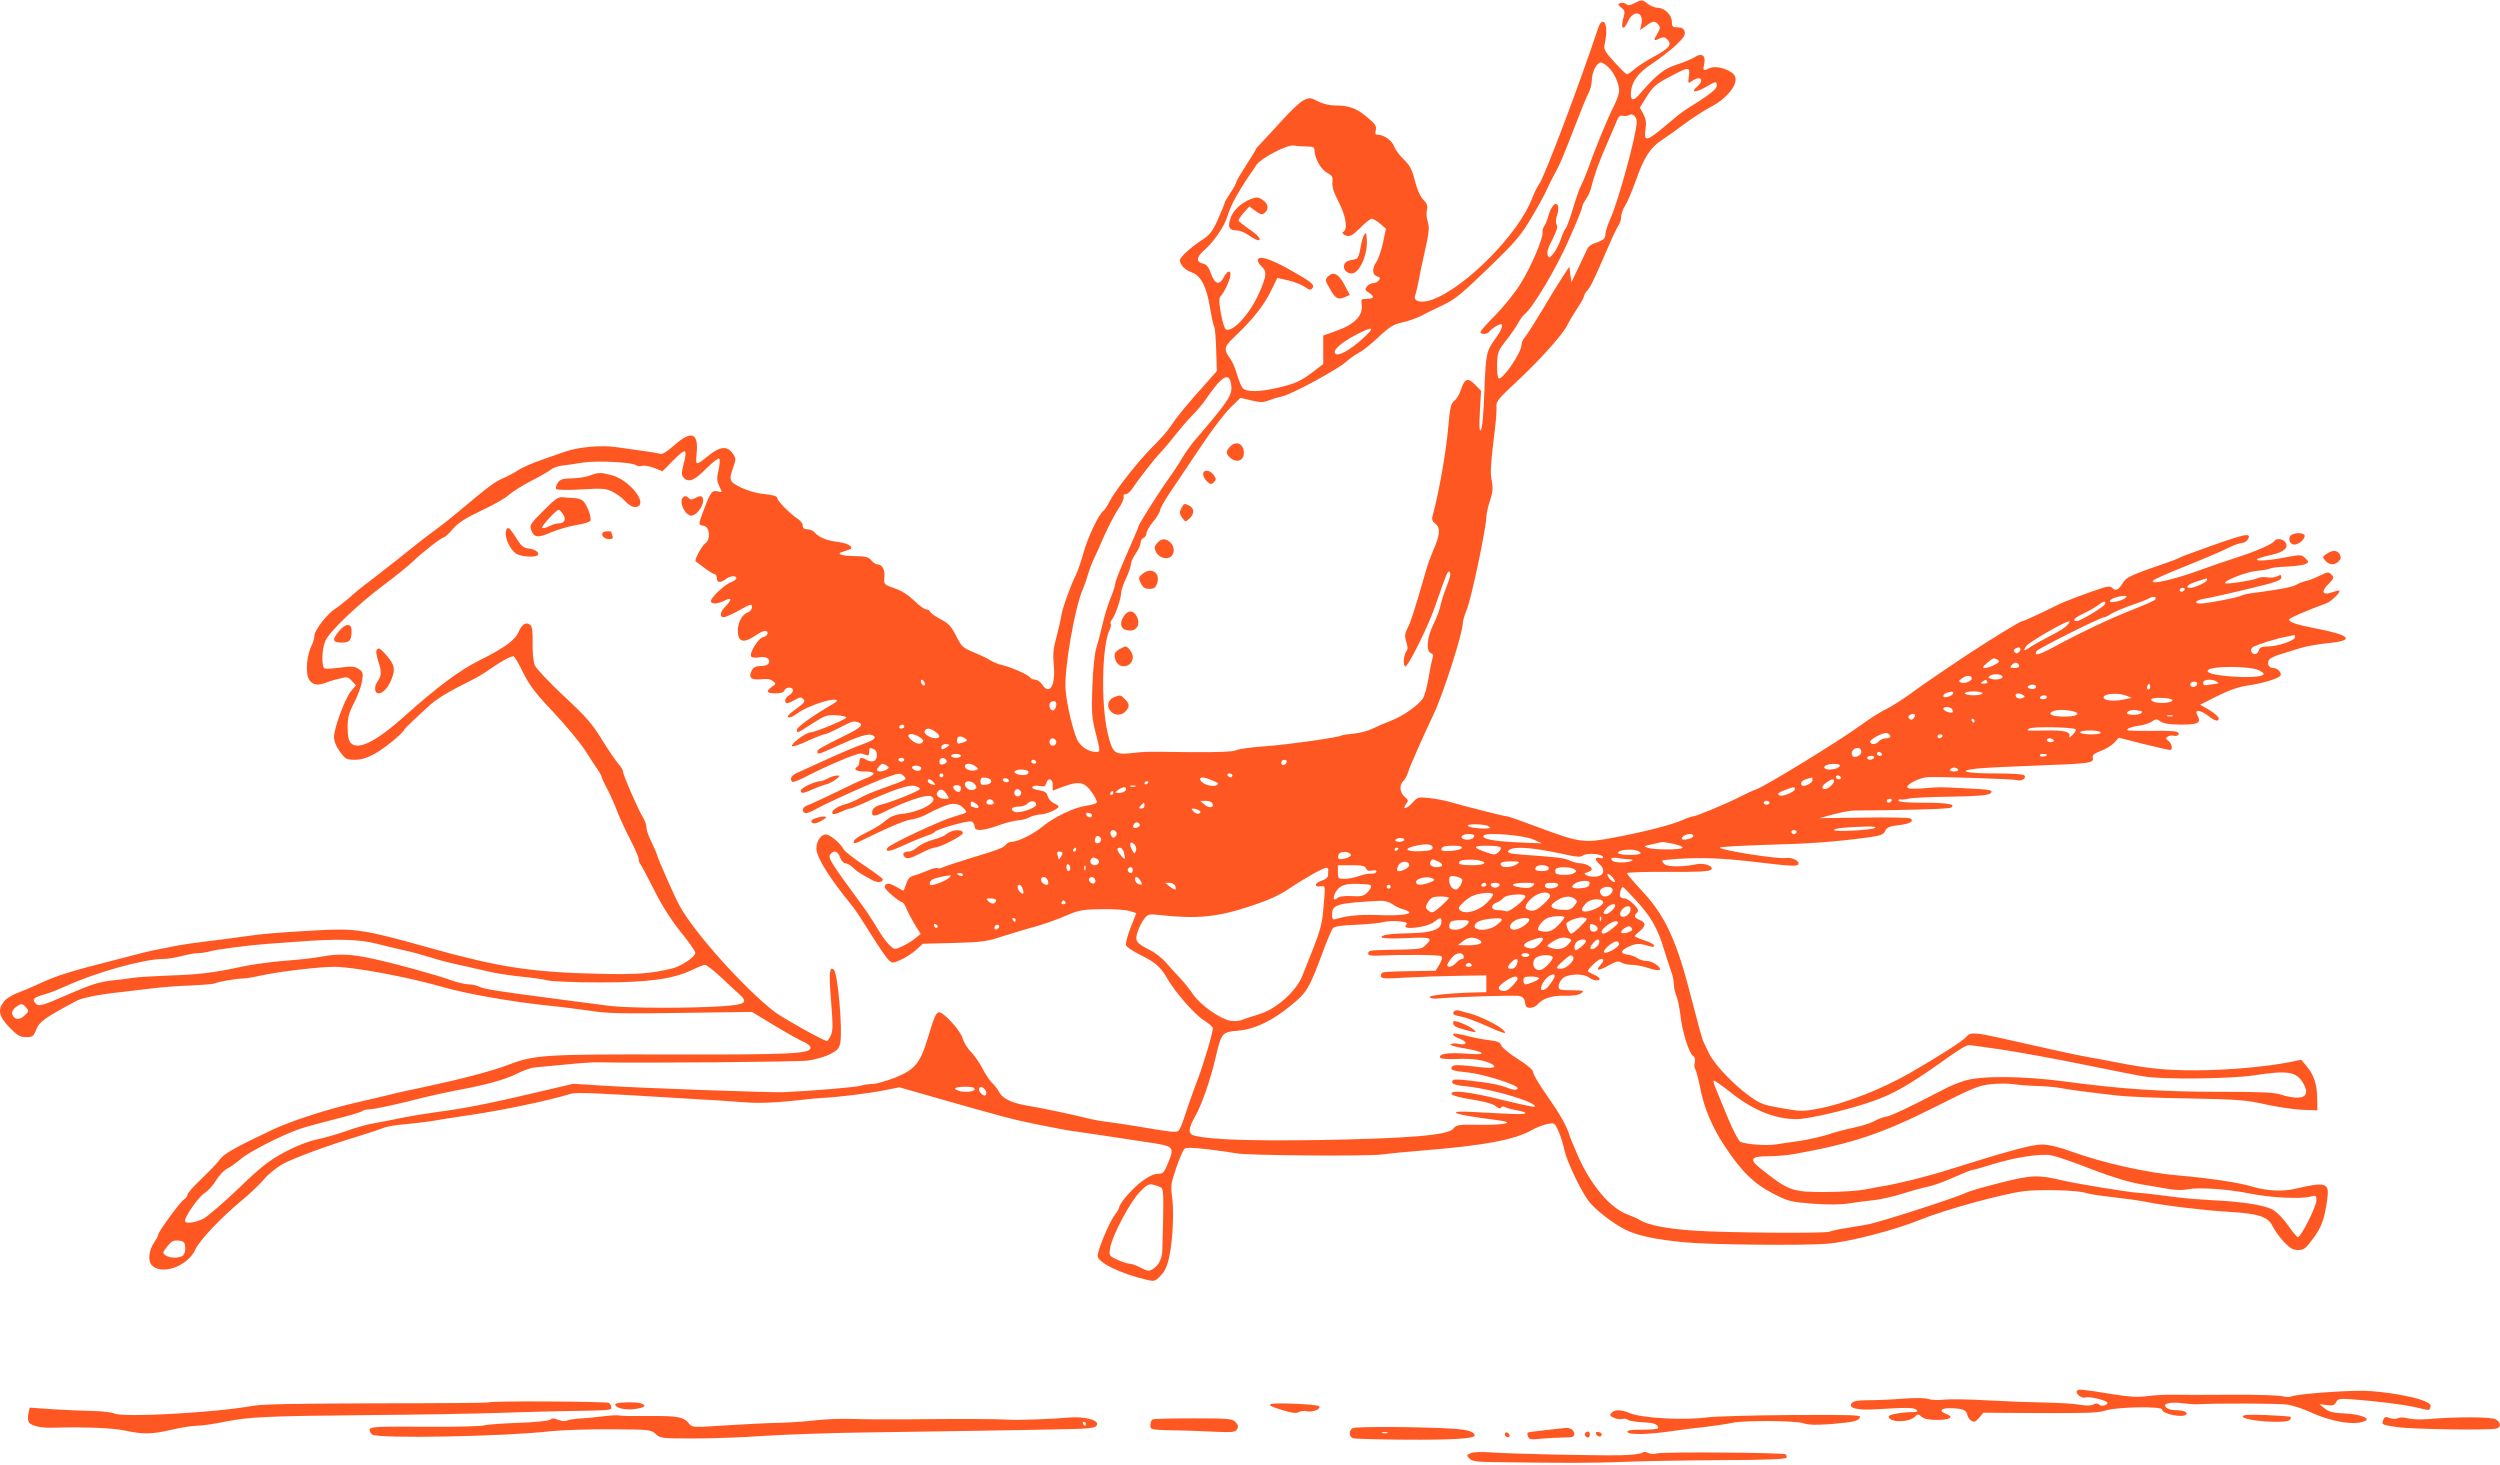 <?xml version="1.0" standalone="no"?>
<!DOCTYPE svg PUBLIC "-//W3C//DTD SVG 20010904//EN"
 "http://www.w3.org/TR/2001/REC-SVG-20010904/DTD/svg10.dtd">
<svg version="1.0" xmlns="http://www.w3.org/2000/svg"
 width="1280pt" height="750pt" viewBox="0 0 1280 750"
 preserveAspectRatio="xMidYMid meet">
<g transform="translate(0,750) scale(0.1,-0.1)"
fill="#ff5722" stroke="none">
<path d="M8367 7483 c-21 -11 -32 -12 -41 -4 -8 6 -21 9 -30 5 -14 -5 -13 -8
5 -23 19 -15 20 -21 10 -56 -15 -54 2 -65 24 -15 29 64 85 50 68 -18 l-6 -26
31 22 c36 26 45 27 63 6 10 -13 10 -20 -4 -44 -23 -38 -21 -42 8 -28 21 10 29
9 43 -5 24 -25 8 -45 -70 -87 -36 -19 -79 -47 -97 -62 -18 -16 -36 -28 -41
-28 -5 0 -34 28 -65 63 -50 55 -55 65 -49 92 13 57 10 109 -7 113 -10 2 -19
-9 -26 -30 -90 -273 -276 -766 -303 -802 -9 -11 -24 -42 -34 -68 -69 -185
-346 -465 -518 -524 -54 -18 -95 -6 -82 24 3 9 10 37 15 62 8 46 16 82 44 209
12 57 13 81 5 106 -6 18 -8 45 -4 60 5 20 1 32 -19 53 -16 17 -32 53 -43 97
-14 57 -25 77 -56 108 -22 20 -44 51 -50 67 -10 30 -52 60 -84 60 -12 0 -15 6
-10 24 5 20 -2 31 -44 66 -55 46 -93 60 -163 60 -29 0 -64 8 -89 21 -38 20
-44 20 -73 6 -18 -8 -65 -53 -106 -98 -41 -46 -89 -97 -106 -115 -18 -18 -33
-35 -33 -38 0 -3 -22 -40 -50 -82 -27 -42 -50 -81 -50 -86 0 -6 -13 -30 -30
-55 -16 -24 -30 -48 -30 -52 0 -5 -16 -43 -34 -84 -30 -66 -42 -80 -88 -110
-29 -19 -66 -49 -83 -66 -28 -30 -29 -33 -15 -58 8 -14 31 -31 50 -37 47 -15
78 -73 95 -181 8 -47 17 -91 22 -98 4 -6 8 -60 10 -119 l3 -108 -52 -59 c-102
-113 -153 -176 -181 -219 -15 -24 -58 -73 -96 -110 -74 -74 -189 -220 -221
-281 -11 -22 -24 -42 -30 -46 -22 -13 -80 -135 -101 -210 -12 -44 -30 -97 -40
-118 -27 -52 -70 -173 -75 -209 -2 -16 -13 -64 -24 -106 -17 -61 -20 -91 -15
-145 11 -106 -21 -160 -59 -102 -9 14 -25 25 -36 25 -10 0 -22 5 -26 11 -8 14
-98 54 -144 64 -19 4 -45 15 -59 24 -13 9 -51 27 -85 41 -56 23 -63 29 -91 85
-25 49 -39 64 -80 85 -27 14 -50 31 -53 38 -2 7 -11 12 -20 12 -9 0 -37 20
-62 45 -30 29 -64 51 -100 63 -54 19 -55 19 -52 56 4 39 -11 66 -35 66 -8 0
-22 9 -32 21 -14 17 -28 21 -89 22 -67 1 -93 11 -57 22 8 3 22 7 30 10 33 10
2 33 -53 40 -60 7 -100 24 -121 49 -8 9 -24 16 -37 16 -17 0 -24 6 -24 19 0
10 -12 27 -28 36 -37 25 -102 90 -102 104 0 11 -20 17 -87 24 -23 3 -67 16
-97 30 -62 29 -66 38 -41 107 14 39 14 44 -5 70 -27 38 -64 34 -120 -11 -70
-56 -69 -56 -63 11 10 105 -28 118 -115 40 -36 -32 -62 -48 -72 -44 -8 3 -46
10 -85 15 -38 5 -103 14 -142 20 -75 11 -193 0 -258 -23 -16 -6 -71 -25 -120
-42 -50 -17 -104 -41 -120 -52 -17 -12 -52 -31 -78 -42 -47 -21 -70 -38 -224
-167 -39 -33 -88 -72 -110 -88 -42 -30 -88 -65 -212 -165 -47 -37 -110 -86
-140 -109 -31 -22 -78 -61 -104 -85 -27 -23 -59 -48 -70 -55 -37 -20 -107
-110 -107 -136 0 -14 -7 -37 -15 -53 -19 -38 -29 -106 -21 -149 8 -43 41 -60
84 -44 15 6 48 17 74 23 45 12 49 12 69 -10 l22 -23 -26 -30 c-30 -36 -87
-189 -87 -235 0 -21 11 -48 30 -74 28 -39 34 -42 77 -42 33 0 62 9 102 31 52
29 141 102 150 122 1 4 26 29 54 55 28 26 58 54 67 62 40 39 102 77 235 143
22 11 60 34 85 52 49 35 103 65 119 65 5 0 27 -37 49 -83 33 -66 62 -105 155
-203 63 -67 136 -155 162 -195 26 -41 56 -86 66 -101 11 -15 19 -31 19 -35 0
-4 13 -33 30 -64 16 -31 39 -83 51 -115 12 -32 42 -96 65 -141 24 -46 44 -91
44 -101 0 -10 4 -22 9 -27 5 -6 36 -64 70 -131 40 -81 85 -151 135 -214 42
-51 76 -100 76 -109 0 -20 -73 -69 -120 -80 -109 -26 -177 -31 -370 -27 -347
8 -511 33 -860 130 -352 99 -389 104 -600 92 -192 -11 -257 -16 -355 -30 -55
-8 -145 -20 -200 -26 -55 -7 -120 -16 -145 -21 -109 -21 -158 -31 -205 -44
-27 -7 -88 -23 -135 -35 -195 -49 -279 -75 -355 -110 -44 -21 -102 -45 -128
-55 -26 -10 -57 -29 -67 -43 -33 -42 -26 -76 28 -132 41 -42 54 -50 85 -50 34
0 39 3 53 40 16 39 42 58 204 145 30 16 118 34 225 45 44 5 116 14 160 19 44
6 133 13 197 15 65 3 123 8 128 11 13 8 116 26 145 25 11 0 49 6 85 14 97 22
306 46 385 46 98 -1 376 -53 546 -102 132 -38 369 -79 559 -98 52 -5 142 -17
200 -25 88 -14 165 -16 467 -11 l363 5 114 -69 c63 -38 130 -76 150 -84 20 -8
36 -22 36 -30 0 -31 -94 -36 -705 -35 -656 2 -709 -2 -840 -52 -83 -32 -239
-73 -435 -115 -63 -13 -142 -30 -175 -39 -33 -8 -112 -27 -175 -41 -143 -33
-334 -95 -420 -136 -195 -92 -253 -125 -273 -153 -11 -16 -54 -61 -94 -99 -40
-38 -73 -75 -73 -82 0 -7 -8 -19 -19 -26 -21 -15 -131 -165 -131 -180 0 -5 -9
-22 -19 -37 -27 -37 -35 -91 -17 -115 46 -59 186 -12 226 76 21 47 128 160
231 246 42 34 95 84 118 111 22 28 67 63 98 81 62 33 228 94 383 141 52 16
111 35 130 43 19 8 71 17 115 20 43 4 104 11 135 16 30 6 116 19 190 30 178
26 414 76 523 110 26 8 141 3 532 -21 94 -6 193 -12 220 -13 28 -2 91 -6 140
-10 61 -5 138 -3 235 7 80 9 154 16 165 16 65 2 232 23 305 37 l85 17 185 -53
c348 -99 395 -112 520 -137 69 -14 139 -27 155 -30 38 -5 266 -39 415 -62 133
-20 134 -22 100 -107 -20 -49 -25 -54 -53 -54 -20 0 -48 -14 -84 -41 -50 -39
-113 -112 -113 -132 0 -4 -11 -23 -24 -40 -27 -36 -86 -177 -86 -207 0 -34
117 -91 249 -122 41 -10 45 -9 73 20 29 28 44 73 55 162 10 82 12 187 4 244
-8 54 -5 70 21 146 16 47 35 90 41 97 9 9 39 8 127 -2 63 -8 126 -17 140 -20
45 -11 663 -16 745 -6 44 6 141 15 215 21 312 25 468 55 555 105 22 13 57 26
78 30 37 7 37 7 57 -38 11 -25 24 -68 30 -96 10 -51 80 -201 122 -258 31 -43
122 -114 188 -148 61 -31 158 -52 310 -66 126 -12 613 -17 725 -7 112 9 346
70 477 123 125 51 415 131 529 146 86 11 282 5 319 -9 14 -5 75 -15 135 -21
61 -7 142 -18 180 -26 96 -19 299 -43 422 -50 144 -8 196 -25 218 -72 10 -20
35 -56 57 -80 33 -34 47 -43 74 -43 30 0 39 7 78 60 43 58 58 100 72 203 11
81 -8 87 -162 51 -67 -16 -147 -12 -224 11 -71 21 -213 42 -370 56 -162 13
-387 63 -554 123 -66 24 -117 36 -152 36 -51 0 -179 -35 -474 -128 -106 -34
-270 -75 -345 -86 -11 -2 -49 -9 -85 -16 -36 -7 -126 -13 -200 -13 -174 -1
-192 5 -337 121 -59 47 -49 62 40 62 39 0 98 5 131 11 298 53 451 104 731 245
186 94 218 107 279 113 38 4 90 4 115 0 25 -4 78 -8 116 -9 39 -1 93 -5 120
-10 48 -9 111 -18 295 -39 47 -6 212 -13 367 -15 252 -5 294 -8 390 -30 60
-13 144 -26 188 -28 l80 -3 -1 60 c-1 74 -16 119 -53 165 l-29 34 -59 -12
c-119 -24 -323 -42 -483 -42 -152 0 -236 8 -400 40 -30 6 -93 18 -140 26 -81
15 -206 42 -456 99 -130 29 -157 31 -175 8 -20 -24 -143 -102 -294 -189 -146
-83 -334 -156 -464 -180 -79 -15 -93 -15 -188 2 -89 15 -109 22 -160 58 -84
59 -184 164 -212 221 -13 28 -28 57 -32 67 -4 9 -31 108 -60 220 -72 286 -132
417 -246 540 -46 49 -83 93 -83 97 0 5 94 8 209 7 153 -1 213 2 222 11 17 17
-36 37 -76 28 -66 -14 -142 -14 -161 -1 -10 8 -16 17 -13 20 3 3 59 8 125 11
118 5 224 -2 444 -29 75 -9 118 -11 125 -4 16 16 -26 40 -60 35 -40 -7 -331
39 -340 53 -2 4 100 10 228 14 232 6 355 15 520 37 77 10 90 15 99 35 9 18 22
24 69 29 59 7 82 21 59 35 -6 4 -114 6 -238 4 l-227 -3 70 19 c39 11 88 20
110 20 283 2 484 8 494 15 28 17 -17 25 -141 25 -85 0 -128 4 -128 11 0 6 6 9
13 6 6 -2 24 0 39 4 16 4 111 9 214 10 128 2 190 7 202 15 24 18 8 22 -128 28
-143 7 -122 7 -211 0 -51 -4 -79 -3 -83 4 -9 15 64 52 106 53 63 3 440 -10
456 -15 22 -7 47 8 38 23 -5 7 -56 11 -151 11 -146 0 -198 12 -102 24 28 4
167 11 307 16 279 10 303 13 295 40 -4 13 5 21 40 35 26 9 57 29 70 42 l23 26
126 -32 c69 -17 130 -31 136 -31 16 0 11 32 -7 46 -15 11 -16 15 -4 23 7 5 21
6 31 4 23 -6 36 14 13 21 -10 3 -63 5 -118 4 -55 0 -108 0 -118 1 -34 2 -7 18
41 25 26 3 58 13 70 22 20 14 24 14 44 0 16 -11 47 -16 106 -16 89 0 104 9 82
49 -16 30 14 28 56 -4 36 -28 54 -32 54 -12 0 6 -21 25 -47 41 l-48 28 87 44
c60 30 109 47 155 54 74 10 160 36 169 51 8 14 -15 39 -38 39 -23 0 -34 25
-19 43 6 8 30 19 53 26 24 7 70 22 103 32 33 10 98 22 144 26 138 13 119 40
-51 73 -109 21 -148 34 -148 48 0 7 87 45 193 84 25 10 72 56 64 64 -2 2 -18
-2 -35 -8 -50 -19 -61 2 -21 41 29 30 31 34 16 49 -15 15 -20 14 -59 -5 -24
-12 -56 -25 -73 -28 -16 -4 -39 -13 -50 -20 -18 -11 -100 -26 -225 -42 -19 -2
-44 -8 -55 -13 -27 -12 -175 -40 -209 -40 -39 0 -23 18 22 25 20 3 117 24 215
48 148 35 177 45 177 60 0 15 -3 16 -21 6 -12 -6 -35 -8 -51 -5 -16 3 -38 1
-48 -4 -20 -11 -160 -33 -167 -26 -12 11 105 57 160 63 34 3 67 9 72 13 6 3
44 8 85 9 41 2 83 8 94 13 18 10 18 11 -1 30 -19 19 -23 19 -103 4 -91 -18
-165 -21 -140 -7 8 5 41 14 73 21 62 13 89 39 66 66 -13 16 -45 19 -54 4 -10
-16 -102 -56 -195 -85 -47 -15 -125 -42 -175 -60 -143 -53 -277 -83 -249 -56
5 6 83 40 173 76 90 36 186 77 212 91 27 13 57 24 68 24 11 0 25 9 31 20 20
37 -17 28 -286 -70 -28 -10 -60 -22 -70 -28 -10 -5 -35 -15 -54 -21 -198 -68
-213 -76 -233 -108 -20 -34 -35 -41 -54 -22 -7 7 -21 8 -44 0 -65 -20 -203
-72 -238 -90 -62 -32 -168 -81 -176 -81 -11 0 -169 -97 -293 -179 -62 -42
-134 -90 -160 -108 -26 -17 -81 -56 -122 -86 -41 -30 -98 -66 -125 -79 -28
-13 -84 -49 -125 -79 -109 -80 -484 -310 -537 -330 -16 -5 -53 -23 -83 -38
-68 -35 -226 -101 -242 -101 -6 0 -30 -8 -52 -18 -57 -25 -187 -59 -345 -89
-162 -31 -179 -29 -397 52 -80 30 -150 55 -157 55 -13 0 -222 53 -297 75 -25
7 -71 16 -103 19 -56 6 -59 5 -87 -26 -29 -32 -55 -34 -29 -2 11 14 10 19 -9
34 -25 21 -29 62 -8 80 8 6 20 28 26 48 10 32 72 172 131 297 50 106 149 416
149 467 0 10 9 41 21 70 23 57 99 418 99 471 1 18 9 56 19 85 14 42 16 63 9
100 -9 44 -7 75 19 292 4 36 6 77 5 91 -3 22 14 42 98 120 120 111 242 247
264 293 9 19 32 57 51 86 19 29 35 57 35 63 0 6 8 20 18 31 17 20 30 46 108
226 20 47 43 94 50 105 8 11 14 30 14 44 0 13 9 39 20 57 12 18 37 77 56 131
41 117 74 168 134 207 25 16 77 53 115 82 39 29 99 68 135 87 81 42 139 114
124 154 -12 33 -94 61 -131 44 -34 -16 -35 -15 -27 24 8 42 -13 56 -50 32 -13
-9 -54 -26 -92 -38 -67 -22 -101 -50 -191 -153 -29 -33 -43 -33 -43 2 1 59 35
109 107 155 37 24 92 67 122 94 42 41 52 55 46 72 -4 15 -15 21 -36 21 -25 0
-29 4 -29 28 0 35 -37 72 -72 72 -14 0 -37 9 -51 20 -29 23 -32 23 -70 3z
m-131 -328 c30 -30 54 -84 54 -120 0 -14 -12 -49 -27 -78 -31 -61 -95 -215
-127 -308 -13 -36 -31 -80 -41 -99 -9 -18 -28 -72 -42 -119 -14 -47 -30 -93
-37 -101 -7 -8 -18 -34 -25 -56 -8 -23 -24 -55 -36 -70 -22 -27 -24 -28 -31
-10 -5 14 2 39 24 79 22 44 29 65 22 77 -6 11 -5 28 2 47 6 17 8 38 5 48 -11
26 -34 2 -49 -49 -6 -22 -16 -47 -22 -55 -6 -8 -10 -21 -8 -30 4 -29 -56 -171
-110 -259 -30 -49 -87 -120 -130 -164 -43 -43 -78 -82 -78 -88 0 -15 38 -12
47 4 8 12 45 36 57 36 14 0 4 -30 -22 -66 -53 -73 -54 -79 -62 -276 -4 -117
-11 -193 -18 -200 -8 -8 -9 16 -5 95 l6 106 -31 32 c-37 38 -54 31 -73 -29 -6
-20 -21 -45 -33 -54 -18 -15 -22 -33 -32 -145 -10 -114 -45 -316 -75 -428 -10
-35 -9 -41 11 -57 26 -21 23 -58 -12 -136 -11 -26 -29 -74 -38 -107 -62 -214
-75 -254 -92 -288 -16 -32 -17 -44 -8 -73 8 -25 9 -39 1 -48 -14 -17 -19 -74
-6 -78 13 -4 116 202 150 300 65 187 68 193 78 183 6 -6 1 -31 -16 -73 -14
-35 -28 -80 -32 -100 -4 -20 -20 -63 -36 -95 -33 -66 -39 -137 -13 -147 11 -4
14 -12 9 -24 -3 -9 -13 -54 -20 -100 -8 -46 -21 -95 -30 -108 -23 -35 -102
-91 -163 -114 -29 -11 -71 -29 -93 -40 -21 -11 -65 -23 -96 -26 -31 -3 -60 -7
-65 -10 -16 -10 -269 -46 -391 -55 -71 -5 -138 -14 -150 -21 -15 -7 -89 -10
-232 -9 -250 3 -226 3 -301 -5 -89 -9 -98 -1 -123 104 -35 149 -29 452 11 529
6 13 8 26 5 30 -4 3 -1 13 7 22 16 19 46 106 46 135 0 12 11 45 25 74 14 30
25 62 25 73 0 10 11 35 25 55 14 20 25 45 25 56 0 10 7 21 15 24 8 4 15 14 15
24 0 10 16 37 35 60 19 23 35 50 35 59 0 9 29 59 65 111 35 52 103 153 151
225 47 71 111 154 140 184 l55 54 55 -13 c46 -11 62 -11 87 -1 18 7 50 17 73
22 52 12 289 141 329 179 17 15 45 35 63 44 18 9 63 45 100 80 56 53 76 65
121 75 29 6 74 22 100 35 25 14 76 38 113 56 56 26 95 58 228 187 142 137 167
167 223 262 35 58 69 122 77 141 8 19 26 55 40 80 26 46 36 70 114 270 24 63
51 129 60 145 9 17 16 45 16 63 0 41 25 92 46 92 8 0 26 -11 40 -25z m411 -45
c-5 -39 -5 -39 16 -25 45 31 66 6 25 -30 -35 -29 -5 -30 45 -1 52 31 57 32 57
7 0 -18 -42 -50 -160 -123 -14 -8 -60 -45 -103 -82 -96 -81 -112 -84 -102 -20
5 36 2 55 -11 80 l-18 33 36 58 c31 49 47 63 115 99 101 54 107 54 100 4z
m-267 -234 c0 -61 -95 -411 -137 -501 -12 -27 -23 -60 -23 -72 0 -24 -10 -33
-54 -48 -16 -5 -33 -17 -37 -25 -4 -8 -24 -51 -45 -95 l-38 -80 -6 40 -5 40
-36 -55 c-20 -30 -67 -107 -104 -170 -38 -63 -77 -124 -87 -136 -10 -11 -18
-29 -18 -40 0 -39 -98 -183 -117 -171 -5 3 -9 36 -8 72 2 61 5 69 47 123 25
31 52 71 61 88 9 17 23 37 33 45 44 36 161 233 225 378 38 85 69 161 69 169 0
8 9 26 19 41 11 15 23 40 27 57 13 57 44 144 83 231 21 48 44 101 50 117 8 20
17 27 30 23 10 -2 25 -1 32 4 18 11 39 -8 39 -35z m-1689 -126 c30 0 39 -4 39
-17 0 -41 32 -100 64 -117 27 -15 31 -21 28 -49 -3 -23 7 -53 32 -101 36 -70
48 -138 25 -152 -8 -4 -7 -9 2 -15 25 -16 40 -9 85 36 24 25 50 45 58 45 7 0
27 -12 43 -26 l29 -25 -15 -72 c-9 -40 -24 -83 -33 -97 -24 -33 -23 -67 3 -75
16 -5 18 -10 8 -21 -6 -8 -19 -14 -29 -14 -10 0 -24 -7 -31 -16 -12 -15 -11
-19 9 -32 31 -20 28 -32 -9 -32 -30 0 -31 -2 -27 -34 6 -53 -39 -98 -127 -129
l-70 -25 0 -73 0 -73 -50 -38 c-65 -50 -95 -63 -185 -84 -86 -20 -154 -22
-174 -4 -9 6 -22 37 -31 68 -9 32 -24 68 -34 82 -37 51 -35 63 16 112 93 87
154 164 188 234 l35 71 57 -13 c31 -7 69 -22 84 -33 22 -16 29 -18 38 -7 15
18 -3 32 -124 100 -97 54 -155 70 -155 43 0 -8 9 -22 20 -32 27 -24 25 -47
-10 -128 -46 -108 -135 -209 -173 -194 -7 3 -18 38 -26 82 -11 67 -11 79 3 94
18 20 46 84 46 106 0 25 -18 17 -35 -16 -22 -42 -46 -34 -65 21 -11 32 -22 46
-40 50 -38 9 -35 34 8 71 49 44 101 120 117 174 20 63 55 126 149 262 25 35
156 103 190 98 16 -3 46 -5 67 -5z m289 -981 c-68 -62 -128 -95 -143 -80 -16
16 26 55 104 96 90 47 103 42 39 -16z m-677 -235 c9 -55 -6 -79 -186 -289 -19
-22 -49 -64 -66 -93 -17 -29 -48 -76 -69 -105 -44 -60 -152 -231 -152 -240 0
-4 -27 -67 -60 -142 -33 -75 -60 -143 -60 -153 0 -9 -11 -44 -25 -77 -13 -33
-32 -94 -41 -135 -9 -41 -23 -93 -30 -115 -9 -25 -17 -99 -21 -195 -5 -137 -3
-165 16 -239 26 -102 26 -101 1 -101 -38 0 -81 30 -97 67 -23 57 -50 172 -57
248 -10 99 47 429 89 520 7 17 19 50 26 75 7 25 21 61 30 80 10 19 34 73 54
120 21 46 52 106 70 133 19 27 31 56 28 63 -3 8 1 14 11 14 8 0 23 12 33 28
26 40 114 153 143 183 14 14 48 54 75 89 28 35 68 82 91 105 22 22 51 56 64
75 84 124 123 149 133 84z m-2793 -359 c0 -8 -5 -35 -12 -59 -9 -36 -9 -48 1
-60 25 -29 55 -18 116 44 33 33 63 56 67 52 5 -5 3 -31 -3 -59 -10 -42 -9 -55
4 -83 16 -32 16 -32 -7 -26 -30 7 -38 -3 -70 -88 -32 -83 -32 -84 -3 -88 31
-4 37 -70 8 -90 -18 -13 -58 -87 -49 -92 2 -1 22 -16 45 -34 23 -17 47 -32 52
-32 6 0 11 -9 11 -20 0 -24 19 -26 46 -5 22 17 54 20 54 5 0 -6 -12 -15 -27
-21 -33 -12 -103 -78 -103 -96 0 -18 34 -16 70 2 37 19 39 5 5 -29 -28 -28
-33 -56 -9 -56 9 0 45 16 80 36 59 33 64 34 64 16 0 -12 -9 -23 -20 -27 -28
-9 -50 -46 -52 -87 -2 -65 26 -75 88 -33 20 14 43 25 50 25 23 0 16 -28 -8
-32 -24 -3 -73 -82 -62 -99 3 -6 20 -8 38 -5 37 7 61 -6 53 -28 -4 -10 -19
-16 -41 -16 -25 0 -38 -6 -46 -21 -20 -37 -5 -52 45 -47 30 4 50 1 62 -9 17
-13 17 -14 -4 -29 -34 -24 -28 -34 17 -34 27 0 43 5 46 15 8 19 44 20 44 0 0
-8 -9 -19 -20 -25 -21 -11 -28 -40 -9 -40 6 0 24 8 40 17 23 14 31 15 41 4 14
-13 10 -17 -58 -67 -16 -12 -24 -23 -17 -27 5 -4 28 7 49 23 41 31 163 74 192
67 13 -3 9 -8 -16 -23 -94 -54 -182 -117 -182 -130 0 -20 1 -19 80 32 64 41
75 45 123 42 28 -2 51 -7 50 -12 -2 -10 -161 -76 -184 -76 -22 0 -101 -59 -94
-70 3 -5 39 7 79 26 41 19 80 34 86 34 7 0 35 12 64 27 80 41 82 42 105 36 37
-10 23 -27 -57 -66 -129 -64 -147 -74 -147 -86 0 -16 6 -14 100 29 103 47 158
65 179 57 29 -12 16 -24 -46 -47 -35 -12 -115 -46 -178 -75 -63 -29 -132 -60
-152 -69 -35 -14 -47 -33 -32 -49 4 -3 32 7 63 23 108 56 259 121 286 122 6 0
18 -3 28 -7 13 -5 17 -2 17 14 0 23 1 24 24 15 21 -8 21 -53 0 -61 -9 -3 -25
-1 -35 5 -27 17 -39 15 -39 -7 0 -11 -4 -23 -10 -26 -23 -14 -7 -25 34 -25 61
0 65 -14 10 -35 -25 -9 -98 -43 -162 -75 -64 -31 -127 -60 -139 -64 -25 -8
-31 -32 -10 -39 6 -2 30 6 52 19 61 35 302 143 373 167 58 20 63 20 79 4 19
-19 21 -17 -118 -67 -42 -15 -92 -36 -110 -48 -19 -11 -53 -25 -75 -31 -42
-11 -73 -36 -60 -48 3 -4 22 1 41 10 20 9 40 17 46 17 6 0 36 12 67 26 155 71
235 98 267 90 14 -4 25 -10 25 -15 0 -9 -131 -63 -196 -80 -28 -7 -43 -18 -47
-31 -8 -30 8 -33 50 -12 110 56 223 95 247 86 53 -21 -38 -78 -143 -91 -40 -4
-63 -14 -88 -36 -19 -16 -60 -42 -92 -57 -55 -27 -79 -46 -68 -56 2 -3 17 2
33 10 118 59 224 105 254 109 34 5 70 18 100 36 8 5 38 19 65 30 54 24 87 20
114 -13 15 -17 19 -15 -54 -37 -73 -21 -330 -142 -341 -160 -15 -24 11 -20 83
13 43 20 95 41 115 48 21 6 40 15 43 20 9 14 172 61 189 54 9 -3 16 -15 16
-25 0 -26 38 -25 125 6 39 14 84 25 100 25 17 1 41 7 55 15 14 8 39 14 57 15
29 0 93 28 93 41 0 3 -11 11 -25 17 -13 6 -27 22 -31 36 -4 18 -14 25 -45 30
-25 4 -37 10 -33 17 4 6 19 8 36 5 24 -5 31 -2 35 14 8 31 33 24 33 -9 l0 -29
50 19 c83 31 111 27 149 -26 18 -25 30 -49 26 -54 -3 -6 -27 -13 -53 -16 -61
-9 -165 -58 -223 -106 -48 -40 -127 -79 -159 -79 -9 0 -23 -6 -29 -14 -14 -17
-34 -25 -186 -71 -66 -20 -128 -41 -138 -46 -10 -5 -22 -7 -27 -4 -6 3 -29 -2
-52 -13 -24 -10 -55 -22 -70 -25 -19 -5 -30 -17 -38 -42 -6 -19 -13 -35 -15
-35 -2 0 -20 9 -39 21 -35 20 -56 19 -56 -4 0 -12 77 -77 91 -77 3 0 13 -15
20 -32 7 -18 27 -55 43 -82 l30 -48 -29 -23 c-15 -13 -46 -31 -67 -41 -38 -17
-39 -17 -64 7 -14 13 -43 53 -64 89 -21 36 -62 98 -92 137 -146 199 -161 223
-146 240 18 22 38 15 49 -17 6 -16 18 -30 27 -30 9 0 26 -10 38 -21 23 -22 31
-27 94 -62 30 -18 60 -17 60 1 0 4 -43 36 -95 71 -53 35 -100 72 -106 83 -14
27 -58 66 -83 74 -27 9 -56 -28 -56 -70 0 -45 64 -148 180 -290 15 -17 58 -83
97 -146 40 -64 81 -124 92 -134 20 -19 22 -19 63 0 24 10 59 33 78 50 l35 32
160 4 c141 4 170 8 245 33 47 15 108 33 135 41 63 16 134 40 210 73 50 21 77
25 165 26 58 1 121 -3 142 -9 l36 -11 -29 -74 c-16 -40 -27 -81 -24 -90 3 -10
37 -32 75 -51 74 -36 104 -62 137 -121 39 -68 140 -184 187 -213 25 -16 46
-34 46 -40 0 -24 -50 -193 -84 -279 -19 -51 -45 -123 -57 -162 -12 -38 -27
-76 -33 -82 -12 -13 -24 -12 -226 22 -47 8 -110 17 -140 21 -30 3 -77 12 -105
19 -57 15 -235 53 -310 65 -73 12 -123 36 -139 68 -8 15 -24 36 -36 47 -12 11
-35 45 -50 75 -16 30 -42 68 -59 85 -17 16 -36 47 -42 68 -11 41 -103 141
-123 134 -15 -5 -23 -24 -56 -133 -39 -130 -67 -162 -173 -204 -43 -16 -92
-30 -110 -30 -18 0 -47 -4 -65 -10 -28 -7 -248 -26 -392 -32 -60 -3 -747 22
-915 33 l-160 10 -145 -34 c-233 -56 -385 -87 -499 -103 -140 -20 -191 -28
-281 -47 -41 -8 -93 -18 -115 -22 -22 -4 -78 -20 -125 -37 -47 -16 -115 -36
-152 -43 -42 -9 -103 -33 -163 -65 -80 -44 -119 -74 -235 -186 -76 -73 -157
-142 -179 -154 -39 -19 -82 -26 -93 -15 -11 12 66 126 99 146 18 11 45 41 59
65 15 25 40 52 58 61 17 9 47 30 68 48 40 36 208 122 303 155 33 11 116 34
185 51 69 17 129 35 134 40 6 5 21 9 35 9 26 0 155 28 281 61 41 10 113 26
160 35 152 28 254 55 315 86 33 17 76 32 95 33 19 2 91 8 160 15 69 7 141 12
160 11 209 -5 1030 2 1078 9 35 5 85 19 110 32 39 19 48 29 54 58 13 64 -12
354 -32 374 -23 23 -27 -15 -15 -159 10 -125 10 -155 -2 -178 -7 -15 -16 -27
-19 -27 -16 0 -227 118 -269 150 -155 120 -414 409 -487 545 -23 42 -104 225
-113 255 -4 14 -18 46 -31 72 -13 26 -24 58 -24 70 0 13 -8 37 -18 53 -26 42
-102 217 -102 234 0 8 -11 26 -24 40 -13 15 -50 69 -83 122 -49 81 -79 116
-195 224 -75 70 -142 141 -150 159 -7 18 -12 64 -11 113 1 60 -2 85 -12 93
-21 18 -42 5 -59 -34 -18 -43 -72 -83 -203 -148 -103 -52 -213 -134 -383 -286
-143 -128 -236 -175 -273 -137 -12 12 -17 34 -17 80 0 53 6 75 34 128 18 36
36 85 40 110 6 41 5 47 -18 62 -20 13 -36 15 -93 7 -37 -5 -74 -7 -80 -5 -18
7 -16 95 2 140 20 48 163 185 300 288 61 45 128 100 151 122 47 46 147 123
159 123 4 0 24 19 44 42 27 31 63 55 146 94 60 28 124 64 140 80 17 15 68 48
115 72 47 24 92 50 101 58 9 8 34 17 55 20 21 2 68 9 104 15 71 12 257 3 277
-13 7 -5 21 -7 31 -3 11 3 39 -2 62 -11 l42 -17 51 52 c54 54 67 61 67 36z
m7790 -645 c0 -10 -63 -40 -86 -40 -31 0 -11 20 34 33 26 8 48 15 50 16 1 1 2
-3 2 -9z m-115 -50 c-3 -5 -10 -10 -16 -10 -5 0 -9 5 -9 10 0 6 7 10 16 10 8
0 12 -4 9 -10z m-302 -41 c-16 -16 -85 -30 -80 -16 4 12 38 24 72 26 13 1 16
-2 8 -10z m152 -9 c-2 -4 -53 -27 -112 -50 -113 -44 -270 -118 -410 -194 -77
-41 -102 -47 -85 -19 8 13 328 173 346 173 6 0 22 8 35 17 14 9 58 28 100 43
42 14 85 31 96 37 20 12 39 8 30 -7z m-257 -22 c-5 -15 -126 -88 -145 -88 -27
0 -11 18 35 39 26 12 58 31 72 41 29 23 43 25 38 8z m-194 -109 c-10 -12 -50
-37 -89 -56 -38 -20 -82 -44 -97 -54 -35 -25 -43 -24 -23 4 14 19 196 125 219
126 5 1 1 -8 -10 -20z m1166 -62 c0 -17 -90 -47 -140 -47 -30 0 -40 -5 -45
-20 -7 -23 -30 -26 -39 -5 -3 8 2 19 12 24 27 13 114 41 163 50 24 5 45 9 47
10 1 1 2 -5 2 -12z m-1411 -73 c-9 -11 -15 -12 -23 -4 -8 8 -7 13 4 20 20 12
33 1 19 -16z m-110 -43 c11 -7 7 -13 -17 -25 -17 -9 -39 -16 -49 -16 -15 1
-13 5 10 25 31 27 36 29 56 16z m109 -29 c2 -7 -7 -12 -23 -12 -24 0 -26 2
-15 15 14 17 31 16 38 -3z m1226 -23 c14 -7 26 -15 26 -19 0 -15 -65 -20 -159
-14 -97 7 -140 19 -125 34 22 21 211 20 258 -1z m-1311 -34 c2 -12 -38 -19
-61 -10 -14 5 -14 7 -2 16 18 11 60 8 63 -6z m-158 -4 c8 -14 -33 -34 -53 -26
-15 6 -15 8 2 21 23 16 42 18 51 5z m-5361 -26 c3 -8 1 -15 -3 -15 -5 0 -11 7
-15 15 -3 8 -1 15 3 15 5 0 11 -7 15 -15z m5441 5 c3 -6 -4 -10 -17 -10 -18 0
-20 2 -8 10 19 12 18 12 25 0z m1175 0 c8 -5 10 -10 4 -10 -6 0 -26 -3 -43 -6
-24 -5 -31 -3 -31 10 0 18 45 22 70 6z m-100 -9 c0 -14 -18 -23 -30 -16 -6 4
-8 11 -5 16 8 12 35 12 35 0z m-829 -24 c-5 -5 -18 -7 -28 -3 -14 6 -15 9 -4
16 19 11 46 1 32 -13z m585 -4 c-10 -10 -19 5 -10 18 6 11 8 11 12 0 2 -7 1
-15 -2 -18z m-1006 -22 c0 -9 -24 -21 -41 -21 -16 0 -10 18 9 23 28 8 32 7 32
-2z m150 -1 c0 -5 -20 -10 -45 -10 -25 0 -45 5 -45 10 0 6 20 10 45 10 25 0
45 -4 45 -10z m208 -9 c11 -7 10 -10 -3 -15 -19 -7 -35 0 -35 15 0 11 20 12
38 0z m529 -3 l28 -11 -48 -10 c-49 -9 -97 -3 -97 12 0 20 76 26 117 9z m-407
-8 c0 -5 -9 -10 -21 -10 -11 0 -17 5 -14 10 3 6 13 10 21 10 8 0 14 -4 14 -10z
m643 -15 c2 -12 -56 -19 -90 -10 -13 3 -21 10 -18 15 7 12 105 8 108 -5z
m-5715 -27 c-4 -27 -23 -34 -32 -13 -8 21 1 35 20 35 10 0 14 -8 12 -22z
m4587 -19 c4 -6 5 -13 2 -16 -8 -7 -47 7 -47 18 0 13 37 11 45 -2z m639 -19
c13 -13 -33 -22 -90 -18 -51 3 -62 18 -22 30 27 8 99 0 112 -12z m327 10 c6 0
7 -4 4 -10 -8 -13 -75 -13 -75 -1 0 11 30 20 48 15 8 -2 18 -4 23 -4z m-1162
-36 c-9 -11 -15 -12 -23 -4 -8 8 -7 13 4 20 20 12 33 1 19 -16z m1324 9 c-7
-2 -19 -2 -25 0 -7 3 -2 5 12 5 14 0 19 -2 13 -5z m-1013 -23 c0 -5 -2 -10 -4
-10 -3 0 -8 5 -11 10 -3 6 -1 10 4 10 6 0 11 -4 11 -10z m-5480 -30 c0 -5 -7
-10 -16 -10 -8 0 -12 5 -9 10 3 6 10 10 16 10 5 0 9 -4 9 -10z m5998 -14 c3
-4 -4 -17 -17 -29 -15 -15 -20 -17 -16 -6 8 22 -28 31 -124 29 -97 -2 -99 -2
-81 10 16 11 227 7 238 -4z m-5840 -12 c28 -20 28 -34 0 -34 -29 1 -62 25 -53
39 9 15 27 14 53 -5z m5967 -4 c4 -6 -15 -10 -49 -10 -31 0 -56 5 -56 10 0 6
22 10 49 10 28 0 53 -4 56 -10z m-6028 -44 c-6 -19 -33 -18 -57 2 -35 28 -17
45 26 25 19 -9 33 -22 31 -27z m4951 27 c2 -8 -6 -13 -21 -13 -13 0 -30 -7
-37 -15 -14 -17 -36 -20 -45 -5 -7 11 63 50 84 47 8 -1 16 -8 19 -14z m267 -3
c-3 -5 -10 -10 -16 -10 -5 0 -9 5 -9 10 0 6 7 10 16 10 8 0 12 -4 9 -10z
m-5005 -10 c17 -10 14 -15 -17 -24 -19 -6 -23 -3 -23 13 0 22 16 27 40 11z
m466 -11 c10 -17 -13 -36 -27 -22 -12 12 -4 33 11 33 5 0 12 -5 16 -11z m5109
1 c3 -5 -3 -10 -14 -10 -12 0 -21 5 -21 10 0 6 6 10 14 10 8 0 18 -4 21 -10z
m-5655 -25 c0 -2 -9 -9 -20 -15 -16 -9 -20 -8 -20 5 0 8 9 15 20 15 11 0 20
-2 20 -5z m4670 -34 c0 -20 -36 -36 -46 -20 -10 17 5 39 26 39 13 0 20 -7 20
-19z m105 -11 c3 -5 -1 -10 -9 -10 -9 0 -16 5 -16 10 0 6 4 10 9 10 6 0 13 -4
16 -10z m-4715 -10 c0 -5 -11 -10 -25 -10 -14 0 -25 5 -25 10 0 6 11 10 25 10
14 0 25 -4 25 -10z m5560 6 c0 -9 -30 -14 -35 -6 -4 6 3 10 14 10 12 0 21 -2
21 -4z m-885 -16 c-3 -5 -13 -10 -21 -10 -8 0 -14 5 -14 10 0 6 9 10 21 10 11
0 17 -4 14 -10z m-4965 -10 c0 -5 -7 -10 -15 -10 -8 0 -15 5 -15 10 0 6 7 10
15 10 8 0 15 -4 15 -10z m217 -6 c2 -6 -5 -14 -17 -17 -15 -4 -20 0 -20 15 0
21 30 23 37 2z m458 -4 c3 -5 -1 -10 -9 -10 -9 0 -16 5 -16 10 0 6 4 10 9 10
6 0 13 -4 16 -10z m1283 -2 c-6 -18 -28 -21 -28 -4 0 9 7 16 16 16 9 0 14 -5
12 -12z m-2048 -18 c13 -9 13 -11 0 -20 -18 -12 -50 -13 -50 -2 0 9 21 32 30
32 3 0 12 -5 20 -10z m454 -3 c16 -12 17 -15 3 -20 -22 -8 -57 3 -57 19 0 18
31 18 54 1z m4426 4 c0 -11 -25 -21 -56 -21 -25 0 -33 15 -11 23 21 9 67 7 67
-2z m-4705 -10 c3 -5 1 -12 -4 -15 -12 -8 -41 3 -41 15 0 12 37 12 45 0z
m5310 -11 c4 -6 -5 -10 -20 -10 -15 0 -24 4 -20 10 3 6 12 10 20 10 8 0 17 -4
20 -10z m-4760 -10 c3 -6 -1 -13 -9 -16 -22 -8 -68 4 -61 16 8 13 62 13 70 0z
m-435 -20 c0 -5 -4 -10 -10 -10 -5 0 -10 5 -10 10 0 6 5 10 10 10 6 0 10 -4
10 -10z m1480 0 c0 -5 -4 -10 -9 -10 -6 0 -13 5 -16 10 -3 6 1 10 9 10 9 0 16
-4 16 -10z m3115 -10 c3 -5 -1 -10 -9 -10 -9 0 -16 5 -16 10 0 6 4 10 9 10 6
0 13 -4 16 -10z m-4350 -20 c0 -9 -11 -16 -27 -18 -23 -3 -28 1 -28 18 0 17 5
21 28 18 16 -2 27 -9 27 -18z m90 -1 c-3 -4 -12 -6 -20 -3 -8 4 -13 10 -10 15
3 4 12 6 20 3 8 -4 13 -10 10 -15z m1043 5 c31 -13 34 -17 21 -24 -21 -12 -75
5 -83 26 -7 18 15 18 62 -2z m3072 3 c0 -18 -47 -40 -56 -26 -8 13 4 25 31 32
11 3 21 5 23 6 1 0 2 -5 2 -12z m-4500 -12 c14 -16 10 -18 -14 -9 -9 3 -16 10
-16 15 0 14 16 11 30 -6z m4610 6 c0 -15 -30 -41 -46 -41 -21 0 -17 17 8 34
25 18 38 20 38 7z m-4402 -13 c16 -16 15 -25 -4 -32 -19 -7 -44 10 -44 30 0
17 32 18 48 2z m892 8 c0 -3 -4 -8 -10 -11 -5 -3 -10 -1 -10 4 0 6 5 11 10 11
6 0 10 -2 10 -4z m-960 -29 c0 -21 -12 -28 -27 -16 -19 16 -16 29 7 29 11 0
20 -6 20 -13z m893 6 c-7 -2 -19 -2 -25 0 -7 3 -2 5 12 5 14 0 19 -2 13 -5z
m-49 -18 c-4 -8 -18 -15 -33 -15 -25 1 -25 1 -7 15 26 19 47 19 40 0z m3426 5
c0 -14 -60 -39 -77 -33 -18 7 -9 15 30 30 41 15 47 15 47 3z m-4342 -28 c14
-21 13 -22 -11 -22 -32 0 -51 22 -35 38 16 16 28 11 46 -16z m378 17 c10 -17
-13 -36 -27 -22 -12 12 -4 33 11 33 5 0 12 -5 16 -11z m474 -9 c0 -5 -5 -10
-11 -10 -5 0 -7 5 -4 10 3 6 8 10 11 10 2 0 4 -4 4 -10z m-612 -48 c2 -7 -6
-12 -17 -12 -21 0 -27 11 -14 24 9 9 26 2 31 -12z m4597 8 c-3 -5 -10 -10 -16
-10 -5 0 -9 5 -9 10 0 6 7 10 16 10 8 0 12 -4 9 -10z m-4675 -31 c0 -6 -7 -8
-16 -5 -9 3 -18 6 -20 6 -2 0 -4 7 -4 15 0 13 4 14 20 5 11 -6 20 -16 20 -21z
m295 11 c0 -17 -86 -46 -109 -37 -28 11 -17 27 18 27 18 0 39 7 46 15 16 19
45 16 45 -5z m901 9 c14 -23 -13 -30 -37 -10 l-24 20 27 1 c15 0 30 -5 34 -11z
m2854 1 c0 -5 -7 -10 -15 -10 -8 0 -15 5 -15 10 0 6 7 10 15 10 8 0 15 -4 15
-10z m-3200 -15 c0 -8 -7 -15 -16 -15 -14 0 -14 3 -4 15 7 8 14 15 16 15 2 0
4 -7 4 -15z m279 -24 c10 -6 10 -10 1 -16 -7 -4 -19 0 -28 9 -14 13 -14 16 -2
16 8 0 21 -4 29 -9z m-548 -26 c-1 -15 -24 -12 -29 3 -3 9 2 13 12 10 10 -1
17 -7 17 -13z m244 -45 c3 -6 -1 -13 -10 -16 -19 -8 -30 0 -20 15 8 14 22 14
30 1z m1785 -10 c13 -9 13 -10 0 -11 -34 -4 -96 3 -104 12 -13 12 85 11 104
-1z m1980 -9 c-21 -12 -210 -21 -210 -11 0 9 56 15 165 18 37 1 54 -2 45 -7z
m-3884 -22 c3 -6 1 -16 -5 -22 -9 -9 -14 -8 -21 3 -9 15 -4 30 10 30 5 0 12
-5 16 -11z m3482 0 c-2 -6 -8 -10 -13 -10 -5 0 -11 4 -13 10 -2 6 4 11 13 11
9 0 15 -5 13 -11z m-1650 -21 c-5 -15 -33 -22 -54 -14 -24 9 -6 26 27 26 20 0
29 -4 27 -12z m305 -17 l42 -19 -100 4 c-148 6 -210 18 -199 36 11 18 208 2
257 -21z m817 19 c0 -12 -48 -25 -58 -16 -8 9 18 26 41 26 9 0 17 -4 17 -10z
m-3034 -11 c8 -14 -11 -33 -25 -25 -11 7 -4 36 9 36 5 0 12 -5 16 -11z m1554
-9 c0 -5 -12 -10 -26 -10 -14 0 -23 4 -19 10 3 6 15 10 26 10 10 0 19 -4 19
-10z m-1374 -57 c-7 -16 -9 -16 -21 7 -16 30 -8 48 13 27 9 -10 12 -23 8 -34z
m2754 36 c27 -6 48 -15 44 -20 -6 -11 -151 -11 -179 1 -19 7 -18 8 5 13 29 7
62 14 72 16 4 0 30 -4 58 -10z m-1235 -19 c0 -11 -15 -16 -59 -18 -74 -4 -95
12 -35 26 59 14 94 11 94 -8z m149 -2 c-5 -14 -104 -22 -104 -9 0 16 15 21 61
21 35 0 47 -4 43 -12z m200 3 c3 -4 -2 -15 -12 -24 -16 -15 -22 -15 -62 -1
-72 25 -71 34 2 34 37 0 69 -4 72 -9z m-2174 -11 c0 -5 -5 -10 -11 -10 -5 0
-7 5 -4 10 3 6 8 10 11 10 2 0 4 -4 4 -10z m244 -12 c10 -39 6 -44 -14 -19
-23 27 -25 41 -6 41 7 0 16 -10 20 -22z m1406 18 c0 -3 -4 -8 -10 -11 -5 -3
-10 -1 -10 4 0 6 5 11 10 11 6 0 10 -2 10 -4z m729 -7 c36 -6 97 -17 134 -26
51 -11 71 -12 82 -3 17 14 97 9 102 -7 3 -7 -3 -9 -16 -6 -27 7 -27 -9 -1 -32
31 -28 22 -59 -17 -63 -18 -2 -40 1 -49 6 -15 9 -15 10 4 16 12 4 22 11 22 16
0 13 -35 30 -60 30 -12 0 -36 6 -53 14 -30 14 -62 17 -241 30 -73 5 -89 12
-66 26 20 13 78 12 159 -1z m495 -5 c9 -3 16 -9 16 -13 0 -8 -65 -11 -99 -5
-20 4 -22 7 -10 15 16 10 70 12 93 3z m-2944 -11 c0 -10 -20 -40 -20 -31 0 3
-3 13 -6 22 -4 11 -1 16 10 16 9 0 16 -3 16 -7z m1477 -10 c4 -11 -54 -29 -64
-19 -3 3 -3 12 1 21 7 19 57 17 63 -2z m-1298 -22 c16 -10 6 -31 -14 -31 -17
0 -28 17 -20 30 8 12 16 12 34 1z m2725 -1 c31 0 9 -13 -26 -15 -42 -3 -68 4
-68 17 0 7 14 8 38 4 20 -3 46 -6 56 -6z m-980 -11 c30 -14 25 -29 -9 -29 -26
0 -40 14 -30 30 8 13 9 12 39 -1z m208 6 c50 -11 30 -25 -37 -25 -57 0 -75 6
-60 21 7 8 68 10 97 4z m-357 -25 c0 -15 -50 -38 -61 -28 -3 4 0 16 6 28 13
24 55 24 55 0z m551 5 c-22 -16 -72 -20 -80 -6 -10 15 6 21 53 21 43 -1 45 -2
27 -15z m-2286 -21 c0 -8 -4 -14 -10 -14 -5 0 -10 9 -10 21 0 11 5 17 10 14 6
-3 10 -13 10 -21z m77 -6 c-3 -8 -6 -5 -6 6 -1 11 2 17 5 13 3 -3 4 -12 1 -19z
m1437 6 c4 -11 14 -15 32 -11 16 3 23 0 21 -7 -2 -6 -14 -10 -25 -9 -11 2 -40
-4 -63 -12 -23 -8 -57 -15 -75 -15 -32 0 -34 2 -34 35 l0 35 69 0 c54 0 70 -3
75 -16z m936 1 c0 -10 -11 -15 -35 -15 -33 0 -43 8 -28 23 13 14 63 7 63 -8z
m-2130 -10 c0 -8 -4 -15 -9 -15 -13 0 -22 16 -14 24 11 11 23 6 23 -9z m1001
2 c-1 -4 -1 -16 -1 -26 0 -13 -11 -23 -35 -31 -37 -12 -38 -33 -2 -28 24 3 24
10 11 -132 -4 -53 -18 -104 -46 -175 -22 -55 -48 -122 -59 -149 -31 -81 -137
-175 -226 -200 -26 -8 -62 -19 -79 -26 -17 -8 -45 -10 -65 -6 -52 9 -151 79
-189 133 -18 26 -48 64 -66 83 -19 19 -50 54 -71 78 -20 24 -58 54 -84 67 -75
38 -80 47 -63 98 8 23 24 53 34 65 18 22 25 23 77 17 193 -21 296 -11 470 47
85 28 143 54 190 86 81 55 185 113 196 109 5 -1 8 -6 8 -10z m1259 3 c13 -9
13 -11 0 -20 -20 -13 -87 -13 -95 0 -3 6 -3 15 0 20 8 13 75 13 95 0z m-3130
-30 c0 -5 -7 -7 -15 -4 -8 4 -15 8 -15 10 0 2 7 4 15 4 8 0 15 -4 15 -10z
m3338 -35 c-7 -8 -38 23 -38 38 0 6 10 2 22 -10 12 -13 19 -25 16 -28z m-3408
21 c-8 -8 -34 -21 -57 -29 -35 -12 -43 -12 -43 -1 0 17 16 26 60 35 53 10 55
10 40 -5z m2626 -8 c3 -5 -2 -20 -10 -34 -14 -20 -20 -22 -36 -14 -18 10 -27
49 -15 62 8 8 54 -3 61 -14z m-2122 -4 c4 -9 4 -19 2 -22 -10 -9 -36 8 -36 23
0 20 26 19 34 -1z m241 6 c11 -17 -5 -32 -21 -19 -7 6 -11 15 -8 20 7 12 21
11 29 -1z m235 -11 c10 -18 9 -20 -7 -17 -10 2 -19 11 -21 21 -5 24 15 21 28
-4z m1498 12 c10 -6 5 -11 -19 -20 -43 -15 -69 -14 -69 3 0 20 64 33 88 17z
m800 -28 c-2 -13 -15 -19 -46 -21 -23 -2 -42 1 -42 7 0 15 31 30 63 31 22 0
28 -4 25 -17z m-2121 -8 c9 -24 0 -25 -27 -5 l-25 20 23 0 c12 0 25 -7 29 -15z
m991 6 c18 -2 15 -18 -9 -42 -17 -17 -31 -20 -78 -17 -39 2 -64 -2 -75 -11
-29 -24 -19 27 10 53 25 21 60 25 152 17z m602 -1 c0 -5 -7 -10 -16 -10 -8 0
-12 5 -9 10 3 6 10 10 16 10 5 0 9 -4 9 -10z m68 -2 c-3 -7 -13 -13 -23 -13
-10 0 -20 6 -22 13 -3 7 5 12 22 12 17 0 25 -5 23 -12z m171 -3 c-11 -11 -27
-14 -62 -9 -63 9 -50 24 21 24 50 0 55 -2 41 -15z m129 3 c-7 -20 -68 -23 -68
-4 0 12 10 16 36 16 24 0 34 -4 32 -12z m-2744 -14 c11 -27 7 -37 -9 -24 -16
14 -20 40 -6 40 5 0 12 -7 15 -16z m1886 6 c0 -5 -4 -10 -10 -10 -5 0 -10 5
-10 10 0 6 5 10 10 10 6 0 10 -4 10 -10z m1135 -10 c9 -15 -14 -40 -37 -40
-23 0 -36 29 -17 41 19 12 46 11 54 -1z m117 -55 c78 -84 113 -144 144 -244
14 -47 33 -103 40 -124 8 -20 14 -50 14 -66 0 -16 6 -44 14 -62 7 -19 16 -63
20 -99 8 -78 43 -191 64 -206 10 -7 13 -19 9 -34 -3 -13 -2 -29 3 -34 4 -6 15
-47 24 -91 20 -107 62 -206 129 -307 85 -128 149 -190 245 -239 78 -40 90 -43
205 -52 81 -6 144 -5 187 2 36 6 91 13 123 16 31 3 99 18 150 34 50 16 110 32
131 36 22 4 79 24 127 46 47 21 92 39 98 39 6 0 52 13 103 29 117 36 243 55
300 46 23 -4 115 -35 203 -70 110 -42 191 -67 260 -79 55 -9 121 -21 148 -25
26 -5 67 -5 90 0 58 11 203 1 317 -22 103 -21 256 -29 308 -16 31 8 32 7 32
-20 -1 -32 -80 -189 -95 -187 -5 1 -28 27 -50 60 -23 33 -57 68 -78 80 -43 24
-159 42 -312 49 -55 3 -136 9 -180 15 -44 5 -98 12 -120 15 -22 3 -58 7 -80 8
-54 4 -306 45 -380 62 -131 31 -160 30 -320 -10 -83 -21 -162 -43 -176 -51
-48 -24 -453 -155 -511 -164 -32 -6 -85 -14 -119 -20 -33 -5 -65 -13 -71 -16
-16 -10 -526 -6 -694 5 -142 10 -235 28 -279 55 -11 7 -40 20 -65 29 -86 33
-182 146 -248 292 -22 50 -43 101 -47 115 -14 46 -47 104 -116 203 -38 54 -69
106 -69 116 0 13 -27 36 -79 69 -44 28 -82 59 -85 70 -5 15 -18 21 -54 25 -26
3 -65 10 -87 15 -87 22 -105 24 -105 15 0 -5 16 -15 35 -22 41 -15 37 -35 -6
-26 -16 4 -34 3 -41 -1 -7 -5 22 -14 67 -21 114 -19 123 -37 15 -28 -91 7
-143 0 -137 -19 3 -7 32 -10 88 -8 81 4 146 -7 179 -27 30 -20 -2 -23 -96 -11
-68 8 -99 9 -107 1 -18 -18 0 -25 80 -32 76 -8 253 -63 253 -80 0 -13 -23 -11
-62 5 -18 8 -74 20 -123 26 -134 17 -150 17 -150 0 0 -11 19 -17 80 -23 131
-14 362 -83 342 -104 -3 -2 -78 14 -168 36 -163 41 -265 53 -257 29 3 -7 48
-19 106 -28 64 -10 108 -22 121 -34 12 -11 21 -14 26 -7 4 7 13 8 23 2 9 -5
36 -12 60 -16 23 -4 42 -10 42 -14 0 -8 -38 -7 -255 5 -69 4 -106 3 -100 -3 9
-9 71 -20 217 -39 87 -11 38 -24 -89 -23 -117 2 -127 0 -142 -20 -25 -33 -226
-50 -686 -58 -363 -5 -562 2 -642 23 -31 9 -29 36 6 98 33 57 80 191 106 306
29 122 32 126 114 133 85 7 175 50 273 131 79 65 91 86 153 251 26 72 53 136
60 143 8 9 48 15 116 17 57 3 121 8 141 14 20 5 58 6 83 4 39 -5 44 -8 33 -21
-22 -25 105 -11 142 16 36 27 40 27 40 2 0 -38 -49 -56 -157 -58 -110 -2 -156
-9 -148 -22 3 -5 59 -6 125 -3 128 6 140 2 98 -37 -22 -21 -19 -20 -218 -24
-59 -1 -75 -4 -75 -16 0 -11 10 -14 40 -13 131 6 327 5 335 -3 6 -6 2 -22 -10
-42 l-20 -32 -102 -2 c-100 -1 -140 -3 -165 -6 -7 -1 -13 -9 -13 -18 0 -15 13
-16 133 -9 72 4 194 8 270 9 l137 2 0 -43 0 -43 -47 -1 c-132 -3 -248 -15
-243 -24 3 -5 16 -9 30 -8 117 10 410 19 430 13 18 -4 26 -14 28 -33 3 -21 9
-27 26 -27 13 0 29 7 37 16 27 32 73 47 140 46 44 -2 71 3 85 13 17 13 13 14
-48 15 -61 0 -68 2 -68 20 0 11 9 29 20 40 24 24 106 28 136 5 21 -16 54 -20
54 -6 0 5 -13 14 -30 21 -16 7 -30 15 -30 18 0 12 54 62 67 62 17 0 16 -10 -4
-32 -26 -29 -9 -30 42 -2 39 22 51 25 66 16 10 -7 36 -12 56 -12 21 0 59 -8
85 -17 26 -9 51 -13 55 -9 12 12 -36 46 -66 46 -15 0 -36 6 -47 14 -11 8 -33
16 -49 18 -42 5 -40 21 6 42 38 17 53 17 107 1 13 -4 22 -3 22 3 0 6 -22 18
-50 27 -27 9 -50 19 -50 22 0 3 11 14 25 25 14 11 25 26 25 34 0 8 -11 19 -25
24 -28 11 -31 20 -13 38 9 9 5 19 -17 42 -16 16 -37 30 -46 30 -10 0 -20 4
-23 8 -7 11 5 54 14 50 4 -2 32 -30 62 -63z m-728 27 c3 -5 -12 -26 -33 -46
-42 -41 -108 -59 -135 -37 -12 10 -9 18 22 46 34 30 59 39 119 44 12 0 24 -3
27 -7z m292 -4 c5 -7 -9 -26 -34 -48 -31 -28 -48 -36 -67 -32 -34 6 -32 27 7
63 34 30 81 39 94 17z m-126 -7 c0 -17 -82 -82 -97 -77 -8 3 -28 6 -44 6 -36
0 -40 26 -6 39 13 5 29 16 36 25 14 17 111 23 111 7z m-392 -9 c-1 -5 -21 -24
-43 -44 -35 -31 -43 -34 -58 -23 -21 15 -21 24 -1 53 12 17 25 22 60 22 25 0
44 -4 42 -8z m645 -4 c15 -12 14 -15 -3 -36 -16 -19 -27 -23 -66 -20 -58 4
-66 21 -22 48 38 23 67 25 91 8z m-2963 -7 c0 -19 -22 -23 -38 -7 -15 15 -14
16 11 16 15 0 27 -4 27 -9z m3108 -9 c4 -14 -35 -38 -75 -47 -39 -8 -44 7 -12
41 21 23 80 27 87 6z m-2753 -2 c3 -5 -1 -10 -10 -10 -9 0 -13 5 -10 10 3 6 8
10 10 10 2 0 7 -4 10 -10z m1674 -9 c15 -11 39 -23 54 -26 15 -4 29 -11 32
-15 8 -13 -56 -19 -165 -15 -92 3 -152 -3 -212 -21 -14 -4 -18 1 -18 25 0 50
29 58 248 69 20 1 45 -6 61 -17z m1141 -8 c0 -12 -33 -43 -47 -43 -17 0 -17
10 4 32 16 18 43 25 43 11z m78 -24 c-4 -27 -44 -45 -52 -24 -6 17 19 45 40
45 10 0 14 -8 12 -21z m-338 -36 c0 -4 -14 -22 -32 -40 -23 -24 -41 -33 -64
-33 -18 0 -35 4 -38 8 -8 13 23 52 48 62 26 11 86 13 86 3z m84 -44 c-21 -22
-43 -39 -50 -39 -10 0 -30 48 -22 55 19 16 65 31 85 27 24 -5 24 -5 -13 -43z
m103 29 c-3 -8 -6 -5 -6 6 -1 11 2 17 5 13 3 -3 4 -12 1 -19z m-2997 2 c0 -5
-2 -10 -4 -10 -3 0 -8 5 -11 10 -3 6 -1 10 4 10 6 0 11 -4 11 -10z m2490 2 c0
-5 -13 -18 -30 -30 -52 -39 -145 -23 -97 16 20 17 127 28 127 14z m140 -1 c0
-17 -52 -51 -76 -51 -30 0 -31 24 -2 44 24 17 78 22 78 7z m-310 -8 c0 -19
-37 -43 -67 -43 -26 0 -33 4 -33 19 0 11 6 22 13 24 18 8 87 8 87 0z m739 -34
c-34 -29 -59 -37 -59 -20 0 18 60 60 77 54 13 -5 9 -12 -18 -34z m-3458 8 c-1
-12 -15 -9 -19 4 -3 6 1 10 8 8 6 -3 11 -8 11 -12z m310 -10 c-13 -13 -26 -3
-16 12 3 6 11 8 17 5 6 -4 6 -10 -1 -17z m3053 17 c23 -9 20 -34 -4 -34 -13 0
-20 7 -20 20 0 22 1 23 24 14z m193 -21 c4 -12 -46 -28 -56 -18 -8 8 30 36 43
32 5 -2 11 -8 13 -14z m-785 -54 c30 -16 5 -29 -57 -29 l-50 1 24 19 c26 22
53 25 83 9z m328 3 c0 -5 -11 -19 -24 -31 -17 -16 -30 -20 -50 -15 -35 8 -29
24 15 40 41 15 59 17 59 6z m135 2 c14 -6 13 -9 -6 -30 -23 -24 -56 -30 -94
-15 -18 7 -17 10 15 30 36 22 57 25 85 15z m-6110 -25 c44 -11 109 -27 145
-35 36 -7 92 -23 125 -33 56 -18 101 -30 200 -51 22 -5 69 -16 105 -24 36 -9
110 -20 165 -26 55 -5 118 -14 140 -20 22 -5 142 -10 266 -10 250 0 375 17
475 65 28 14 57 25 64 25 7 0 43 -28 80 -62 37 -35 79 -74 94 -87 49 -44 34
-55 -89 -63 -167 -11 -480 -10 -575 2 -47 6 -157 20 -245 32 -336 44 -399 54
-423 67 -11 6 -36 11 -54 11 -18 1 -58 10 -88 21 -74 27 -284 85 -400 110
-111 25 -182 27 -265 11 -33 -7 -116 -16 -185 -21 -69 -5 -168 -19 -220 -30
-148 -32 -223 -41 -380 -46 -80 -3 -158 -8 -175 -11 -16 -3 -66 -9 -111 -14
-64 -7 -106 -20 -210 -65 -156 -68 -166 -71 -184 -50 -17 20 -6 29 55 46 22 6
67 24 100 39 149 69 399 140 499 140 22 0 66 7 96 15 30 8 68 15 84 15 16 0
43 4 60 9 33 10 203 32 301 39 33 2 103 7 155 11 192 15 310 12 395 -10z
m6195 12 c0 -5 -12 -19 -27 -31 -25 -19 -28 -20 -31 -5 -2 9 2 22 8 30 14 17
50 20 50 6z m68 -7 c-4 -20 -34 -41 -44 -31 -8 8 24 47 38 47 5 0 8 -7 6 -16z
m102 -7 c0 -17 -66 -54 -77 -43 -10 9 42 56 63 56 8 0 14 -6 14 -13z m-796
-62 c3 -9 0 -15 -8 -15 -7 0 -21 -9 -31 -20 -18 -20 -45 -27 -45 -11 0 4 9 20
21 35 23 29 54 34 63 11z m336 5 c0 -5 -9 -10 -20 -10 -11 0 -20 5 -20 10 0 6
9 10 20 10 11 0 20 -4 20 -10z m120 -13 c0 -7 -13 -26 -29 -41 -21 -20 -35
-26 -50 -21 -26 8 -28 50 -3 64 25 15 82 14 82 -2z m105 2 c10 -16 -35 -59
-62 -59 -30 0 -29 5 10 40 35 32 43 35 52 19z m-285 -18 c0 -23 -14 -41 -31
-41 -23 0 -24 8 -2 32 17 19 33 24 33 9z m-235 -21 c3 -5 -3 -10 -15 -10 -12
0 -18 5 -15 10 3 6 10 10 15 10 5 0 12 -4 15 -10z m425 -58 c0 -10 -31 -55
-44 -64 -32 -22 -35 8 -5 46 19 24 49 36 49 18z m-190 -13 c0 -6 -13 -23 -29
-39 -20 -21 -35 -27 -50 -23 -28 7 -23 23 19 51 36 24 60 29 60 11z m110 2 c0
-8 -52 -31 -71 -31 -5 0 -9 9 -9 20 0 17 7 20 40 20 22 0 40 -4 40 -9z m-7747
-149 c16 -17 15 -20 -8 -42 -26 -24 -51 -22 -62 6 -4 11 2 24 16 36 29 22 34
22 54 0z m10117 -216 c91 -14 278 -48 415 -76 138 -28 277 -56 310 -61 93 -17
443 -13 564 5 176 27 218 20 254 -41 27 -47 16 -73 -32 -73 -21 0 -58 7 -81
15 -34 12 -98 15 -319 15 -291 0 -501 14 -791 53 -208 28 -428 30 -510 4 -30
-9 -77 -28 -105 -43 -170 -89 -267 -135 -296 -141 -19 -3 -47 -14 -64 -24 -16
-9 -64 -24 -105 -33 -41 -8 -100 -24 -131 -35 -32 -10 -92 -24 -135 -31 -44
-6 -101 -15 -129 -19 -47 -8 -152 -1 -185 13 -8 4 -37 59 -64 124 -26 64 -55
132 -62 151 -8 18 -13 36 -10 38 3 3 40 -23 83 -57 116 -93 229 -140 341 -140
61 0 266 48 391 92 101 35 184 82 341 193 102 73 132 91 150 94 3 1 79 -10
170 -23z m-5260 -203 c0 -14 -55 -18 -84 -7 -30 11 -16 19 34 20 35 0 50 -3
50 -13z m60 -19 c0 -18 -14 -18 -30 1 -16 19 -3 40 16 24 8 -6 14 -18 14 -25z
m897 -486 c11 -9 12 -62 4 -320 -1 -41 -18 -75 -45 -93 -23 -15 -27 -15 -65 4
-22 12 -48 21 -58 21 -10 0 -38 9 -62 20 -43 20 -43 21 -37 61 10 61 100 232
150 284 38 40 47 45 72 39 16 -4 34 -11 41 -16z m-4999 -301 c2 -16 -2 -35 -9
-43 -14 -17 -69 -18 -92 -1 -15 11 -15 15 9 45 21 27 32 33 58 30 26 -2 32 -8
34 -31z"/>
<path d="M6297 5212 c-22 -24 -21 -35 2 -56 29 -26 65 -17 69 17 6 52 -38 76
-71 39z"/>
<path d="M6160 5072 c0 -11 9 -27 20 -37 18 -16 22 -17 35 -4 13 13 13 17 -1
37 -19 27 -54 30 -54 4z"/>
<path d="M6050 4901 c-13 -25 -12 -32 5 -55 14 -19 15 -19 35 -1 25 23 26 51
1 65 -26 14 -29 13 -41 -9z"/>
<path d="M5925 4720 c-15 -17 -16 -24 -7 -45 13 -29 56 -43 77 -25 21 17 19
53 -3 73 -25 22 -45 21 -67 -3z"/>
<path d="M5850 4562 c-21 -17 -22 -21 -9 -48 11 -22 21 -29 44 -29 23 0 32 6
39 28 19 54 -29 86 -74 49z"/>
<path d="M5756 4348 c-25 -35 -20 -67 11 -74 49 -13 77 26 52 72 -16 30 -43
31 -63 2z"/>
<path d="M5735 4178 c-30 -17 -34 -28 -23 -59 17 -49 88 -35 88 17 0 21 -24
54 -38 54 -4 0 -16 -6 -27 -12z"/>
<path d="M5703 3930 c-30 -12 -39 -47 -17 -71 22 -24 56 -24 77 -1 22 24 21
38 -3 62 -22 22 -25 23 -57 10z"/>
<path d="M6400 6479 c-49 -20 -89 -59 -101 -100 -14 -45 -5 -59 37 -59 12 0
38 -11 58 -25 20 -14 42 -25 47 -25 22 0 1 26 -47 58 -27 19 -50 37 -52 42 -2
5 10 23 26 41 l29 32 31 -23 c26 -19 34 -21 47 -10 22 18 19 46 -7 64 -25 18
-33 19 -68 5z"/>
<path d="M6983 6295 c-6 -11 -14 -42 -18 -68 -4 -27 -13 -50 -19 -52 -6 -2
-23 -6 -38 -9 -43 -10 -32 -66 13 -66 40 0 83 99 77 175 -3 36 -4 38 -15 20z"/>
<path d="M6799 6084 c-15 -15 -15 -19 9 -61 28 -52 44 -60 78 -44 l25 11 -28
53 c-30 56 -57 69 -84 41z"/>
<path d="M3020 5065 c-19 -7 -61 -14 -92 -14 -46 -1 -60 -5 -72 -23 -8 -12
-12 -26 -9 -31 3 -6 53 -7 128 -3 111 7 127 5 162 -12 21 -11 47 -30 58 -42
27 -30 50 -41 69 -34 52 20 -44 138 -132 161 -58 15 -68 15 -112 -2z"/>
<path d="M2782 4885 c-67 -67 -72 -75 -62 -99 14 -39 34 -41 98 -13 32 14 90
31 129 38 40 6 74 17 76 23 7 18 -20 89 -40 103 -9 7 -29 13 -44 13 -14 0 -39
2 -55 4 -25 3 -39 -6 -102 -69z m101 -19 c18 -26 7 -46 -25 -46 -11 0 -32 -7
-47 -15 -16 -8 -31 -11 -35 -8 -7 7 72 93 85 93 4 0 14 -11 22 -24z"/>
<path d="M3497 4953 c-23 -22 10 -93 43 -93 24 0 60 46 60 76 0 26 -11 30 -42
13 -14 -8 -23 -8 -31 0 -13 13 -21 14 -30 4z"/>
<path d="M2597 4794 c-22 -22 5 -100 45 -128 24 -17 103 -22 112 -7 8 13 -15
29 -49 33 -21 2 -36 13 -52 38 -39 62 -48 72 -56 64z"/>
<path d="M3087 4774 c-12 -13 6 -34 30 -34 19 0 24 4 19 16 -3 9 -6 18 -6 20
0 6 -36 5 -43 -2z"/>
<path d="M1736 4269 c-37 -44 -34 -59 13 -59 42 0 51 11 51 61 0 39 -30 39
-64 -2z"/>
<path d="M1927 4168 c-2 -7 2 -30 9 -52 18 -50 18 -77 -1 -102 -21 -28 -19
-64 4 -64 25 0 58 41 72 91 13 41 4 64 -44 117 -23 25 -33 28 -40 10z"/>
<path d="M4240 3515 c-14 -8 -32 -14 -40 -15 -28 0 -100 -35 -100 -47 0 -18
12 -16 62 6 24 11 54 22 68 25 14 3 36 15 50 26 23 18 23 20 5 19 -11 0 -31
-6 -45 -14z"/>
<path d="M4171 3309 c-17 -7 -21 -13 -14 -20 8 -8 20 -6 42 5 17 9 31 19 31
21 0 8 -33 4 -59 -6z"/>
<path d="M4870 3243 c-8 -3 -22 -11 -30 -18 -8 -6 -37 -18 -65 -25 -27 -7 -61
-24 -76 -36 -14 -13 -35 -24 -46 -24 -28 0 -37 -14 -19 -29 11 -10 27 -6 75
18 33 17 67 31 74 31 29 0 147 61 147 75 0 15 -30 19 -60 8z"/>
<path d="M7447 2324 c-15 -15 -6 -22 34 -29 23 -4 80 -25 126 -46 95 -43 120
-49 83 -17 -29 24 -118 67 -164 79 -17 4 -40 10 -51 14 -11 3 -24 3 -28 -1z"/>
<path d="M7440 2265 c0 -18 12 -25 73 -41 47 -12 49 -12 34 3 -9 9 -37 24 -62
34 -36 14 -45 14 -45 4z"/>
<path d="M11732 4761 c-19 -12 -11 -45 11 -49 21 -4 57 24 57 45 0 15 -47 18
-68 4z"/>
<path d="M11912 4664 c-22 -15 -22 -17 -6 -35 21 -23 47 -24 68 -3 12 12 13
20 6 35 -13 23 -38 24 -68 3z"/>
<path d="M10634 378 c-9 -15 26 -40 45 -33 18 7 111 -16 111 -27 0 -14 -31
-21 -42 -10 -8 8 -17 8 -30 1 -12 -7 -37 -7 -71 -1 -29 5 -108 10 -177 11 -69
1 -201 6 -293 11 -93 6 -192 7 -222 4 -29 -4 -66 -2 -82 3 -17 6 -68 6 -128 2
-55 -5 -134 -8 -176 -8 -56 0 -79 -4 -88 -15 -22 -26 30 -38 134 -31 148 9
185 9 198 -4 8 -8 3 -11 -20 -11 -52 0 -123 -12 -123 -22 0 -32 103 -33 135
-1 14 14 17 14 34 -1 12 -11 36 -16 79 -16 66 0 89 14 48 30 -40 15 -31 30 17
30 61 0 85 -9 89 -32 2 -12 11 -26 21 -32 15 -9 22 -6 40 15 l22 26 290 -2
c232 -1 299 1 335 13 57 19 290 23 290 5 0 -23 111 -45 124 -24 8 12 -18 21
-59 21 -18 0 -38 7 -45 15 -10 12 -7 15 15 21 14 3 47 3 73 -1 26 -3 58 -6 72
-5 100 6 424 5 465 -2 27 -5 79 -22 114 -38 111 -52 238 -71 284 -43 22 13
-39 34 -108 36 -60 3 -81 8 -103 26 l-27 22 37 -5 c31 -4 40 -1 49 15 9 17 18
19 77 15 140 -11 267 -27 329 -41 78 -18 70 -18 77 1 4 11 -4 19 -29 30 -60
25 -215 51 -311 53 -103 2 -352 -17 -373 -29 -8 -4 -28 -4 -45 1 -17 5 -134 9
-261 8 -126 -1 -259 -1 -295 0 -36 1 -96 -2 -134 -7 -51 -7 -95 -4 -175 9
-174 28 -180 28 -187 17z"/>
<path d="M2503 320 c-2 -3 -260 -5 -571 -5 -390 -1 -587 -4 -632 -12 -194 -36
-673 -62 -715 -40 -11 6 -63 12 -115 13 -52 1 -145 5 -206 9 l-112 8 -7 -32
c-4 -19 -2 -37 4 -45 15 -17 63 -28 121 -26 164 5 303 -1 368 -14 95 -21 138
-20 242 4 47 11 104 20 127 20 23 0 88 9 145 21 126 25 217 29 763 34 237 2
525 7 640 11 116 4 262 8 325 9 250 4 250 4 250 19 0 8 -6 18 -12 23 -14 8
-606 11 -615 3z"/>
<path d="M3150 310 c0 -19 51 -31 101 -24 50 7 62 17 33 28 -26 10 -134 7
-134 -4z"/>
<path d="M6507 311 c-13 -5 1 -13 53 -29 53 -16 76 -20 90 -12 11 6 31 8 44 4
27 -6 73 13 60 26 -12 10 -224 20 -247 11z"/>
<path d="M8250 265 c-10 -12 -7 -16 16 -25 15 -6 34 -8 42 -5 8 3 20 1 26 -4
6 -6 41 -11 76 -13 60 -3 79 -10 80 -30 0 -5 -36 -8 -81 -8 -60 0 -80 -3 -76
-12 4 -15 107 -13 222 4 39 5 86 12 105 14 70 7 186 23 210 29 52 13 324 12
363 -2 29 -9 65 -10 145 -4 115 10 138 15 146 36 4 10 -61 12 -352 10 -196 -1
-391 -7 -432 -12 -120 -16 -334 -4 -396 22 -46 19 -78 19 -94 0z"/>
<path d="M3085 248 c-38 -5 -93 -10 -120 -11 -28 -2 -56 -6 -63 -11 -7 -4 -26
-2 -43 4 -21 9 -33 10 -42 1 -8 -6 -76 -13 -165 -16 -83 -3 -161 -9 -174 -13
-13 -5 -148 -8 -301 -7 -231 2 -280 0 -284 -12 -3 -8 3 -20 13 -28 29 -22 682
-10 911 17 59 6 200 11 312 10 197 -1 205 -2 228 -24 23 -22 31 -23 196 -23
95 0 262 6 372 14 110 7 344 15 520 17 340 5 817 12 1027 17 89 1 131 6 140
15 27 28 -53 52 -142 44 -71 -7 -256 -14 -300 -11 -59 4 -252 5 -530 2 -96 -1
-220 0 -275 2 -55 2 -140 -1 -190 -7 -49 -6 -135 -12 -190 -13 -55 -1 -176 -7
-270 -13 -162 -11 -171 -11 -185 7 -29 36 -56 42 -203 41 -78 -1 -149 0 -157
3 -8 2 -46 0 -85 -5z m2475 -38 c0 -5 -2 -10 -4 -10 -3 0 -8 5 -11 10 -3 6 -1
10 4 10 6 0 11 -4 11 -10z"/>
<path d="M11483 247 c7 -23 229 -38 242 -16 4 6 5 12 3 15 -3 2 -60 6 -127 9
-92 3 -121 1 -118 -8z"/>
<path d="M12201 227 c-8 -21 -5 -22 73 -34 79 -11 474 -17 509 -7 24 7 21 31
-5 47 -23 13 -199 14 -349 1 -37 -3 -82 -1 -101 4 -21 6 -41 6 -51 1 -9 -6
-26 -5 -42 1 -22 8 -27 7 -34 -13z"/>
<path d="M5903 233 c-7 -2 -13 -16 -13 -29 0 -26 -7 -25 195 -29 28 -1 92 -3
144 -6 80 -3 95 -2 104 13 9 13 7 21 -6 36 -17 18 -33 20 -215 20 -108 0 -203
-2 -209 -5z"/>
<path d="M6926 188 c-21 -12 -20 -45 2 -52 9 -3 127 -6 262 -7 236 -2 360 5
360 21 0 19 -33 30 -111 35 -158 10 -497 12 -513 3z m177 -25 c-7 -2 -19 -2
-25 0 -7 3 -2 5 12 5 14 0 19 -2 13 -5z"/>
<path d="M7915 178 c-49 -5 -91 -11 -93 -13 -3 -2 -2 -12 2 -21 5 -14 16 -16
68 -10 33 3 85 6 114 6 46 0 54 3 54 19 0 18 -20 32 -43 30 -7 -1 -52 -6 -102
-11z"/>
<path d="M7706 162 c-3 -6 -1 -14 5 -17 15 -10 25 3 12 16 -7 7 -13 7 -17 1z"/>
<path d="M8117 164 c-8 -8 1 -24 14 -24 5 0 9 7 9 15 0 15 -12 20 -23 9z"/>
<path d="M8172 158 c5 -15 28 -18 29 -3 0 6 -7 12 -17 13 -10 3 -15 -1 -12
-10z"/>
<path d="M7531 60 c-23 -10 -24 -12 -7 -28 13 -14 37 -17 124 -18 368 -5 506
-5 657 1 94 4 320 8 504 9 239 1 336 5 338 13 2 6 0 14 -5 17 -15 9 -624 13
-656 5 -17 -5 -37 -4 -48 2 -13 7 -23 7 -31 0 -7 -5 -57 -11 -112 -12 -126 -2
-566 7 -665 15 -43 3 -85 2 -99 -4z"/>
</g>
</svg>
